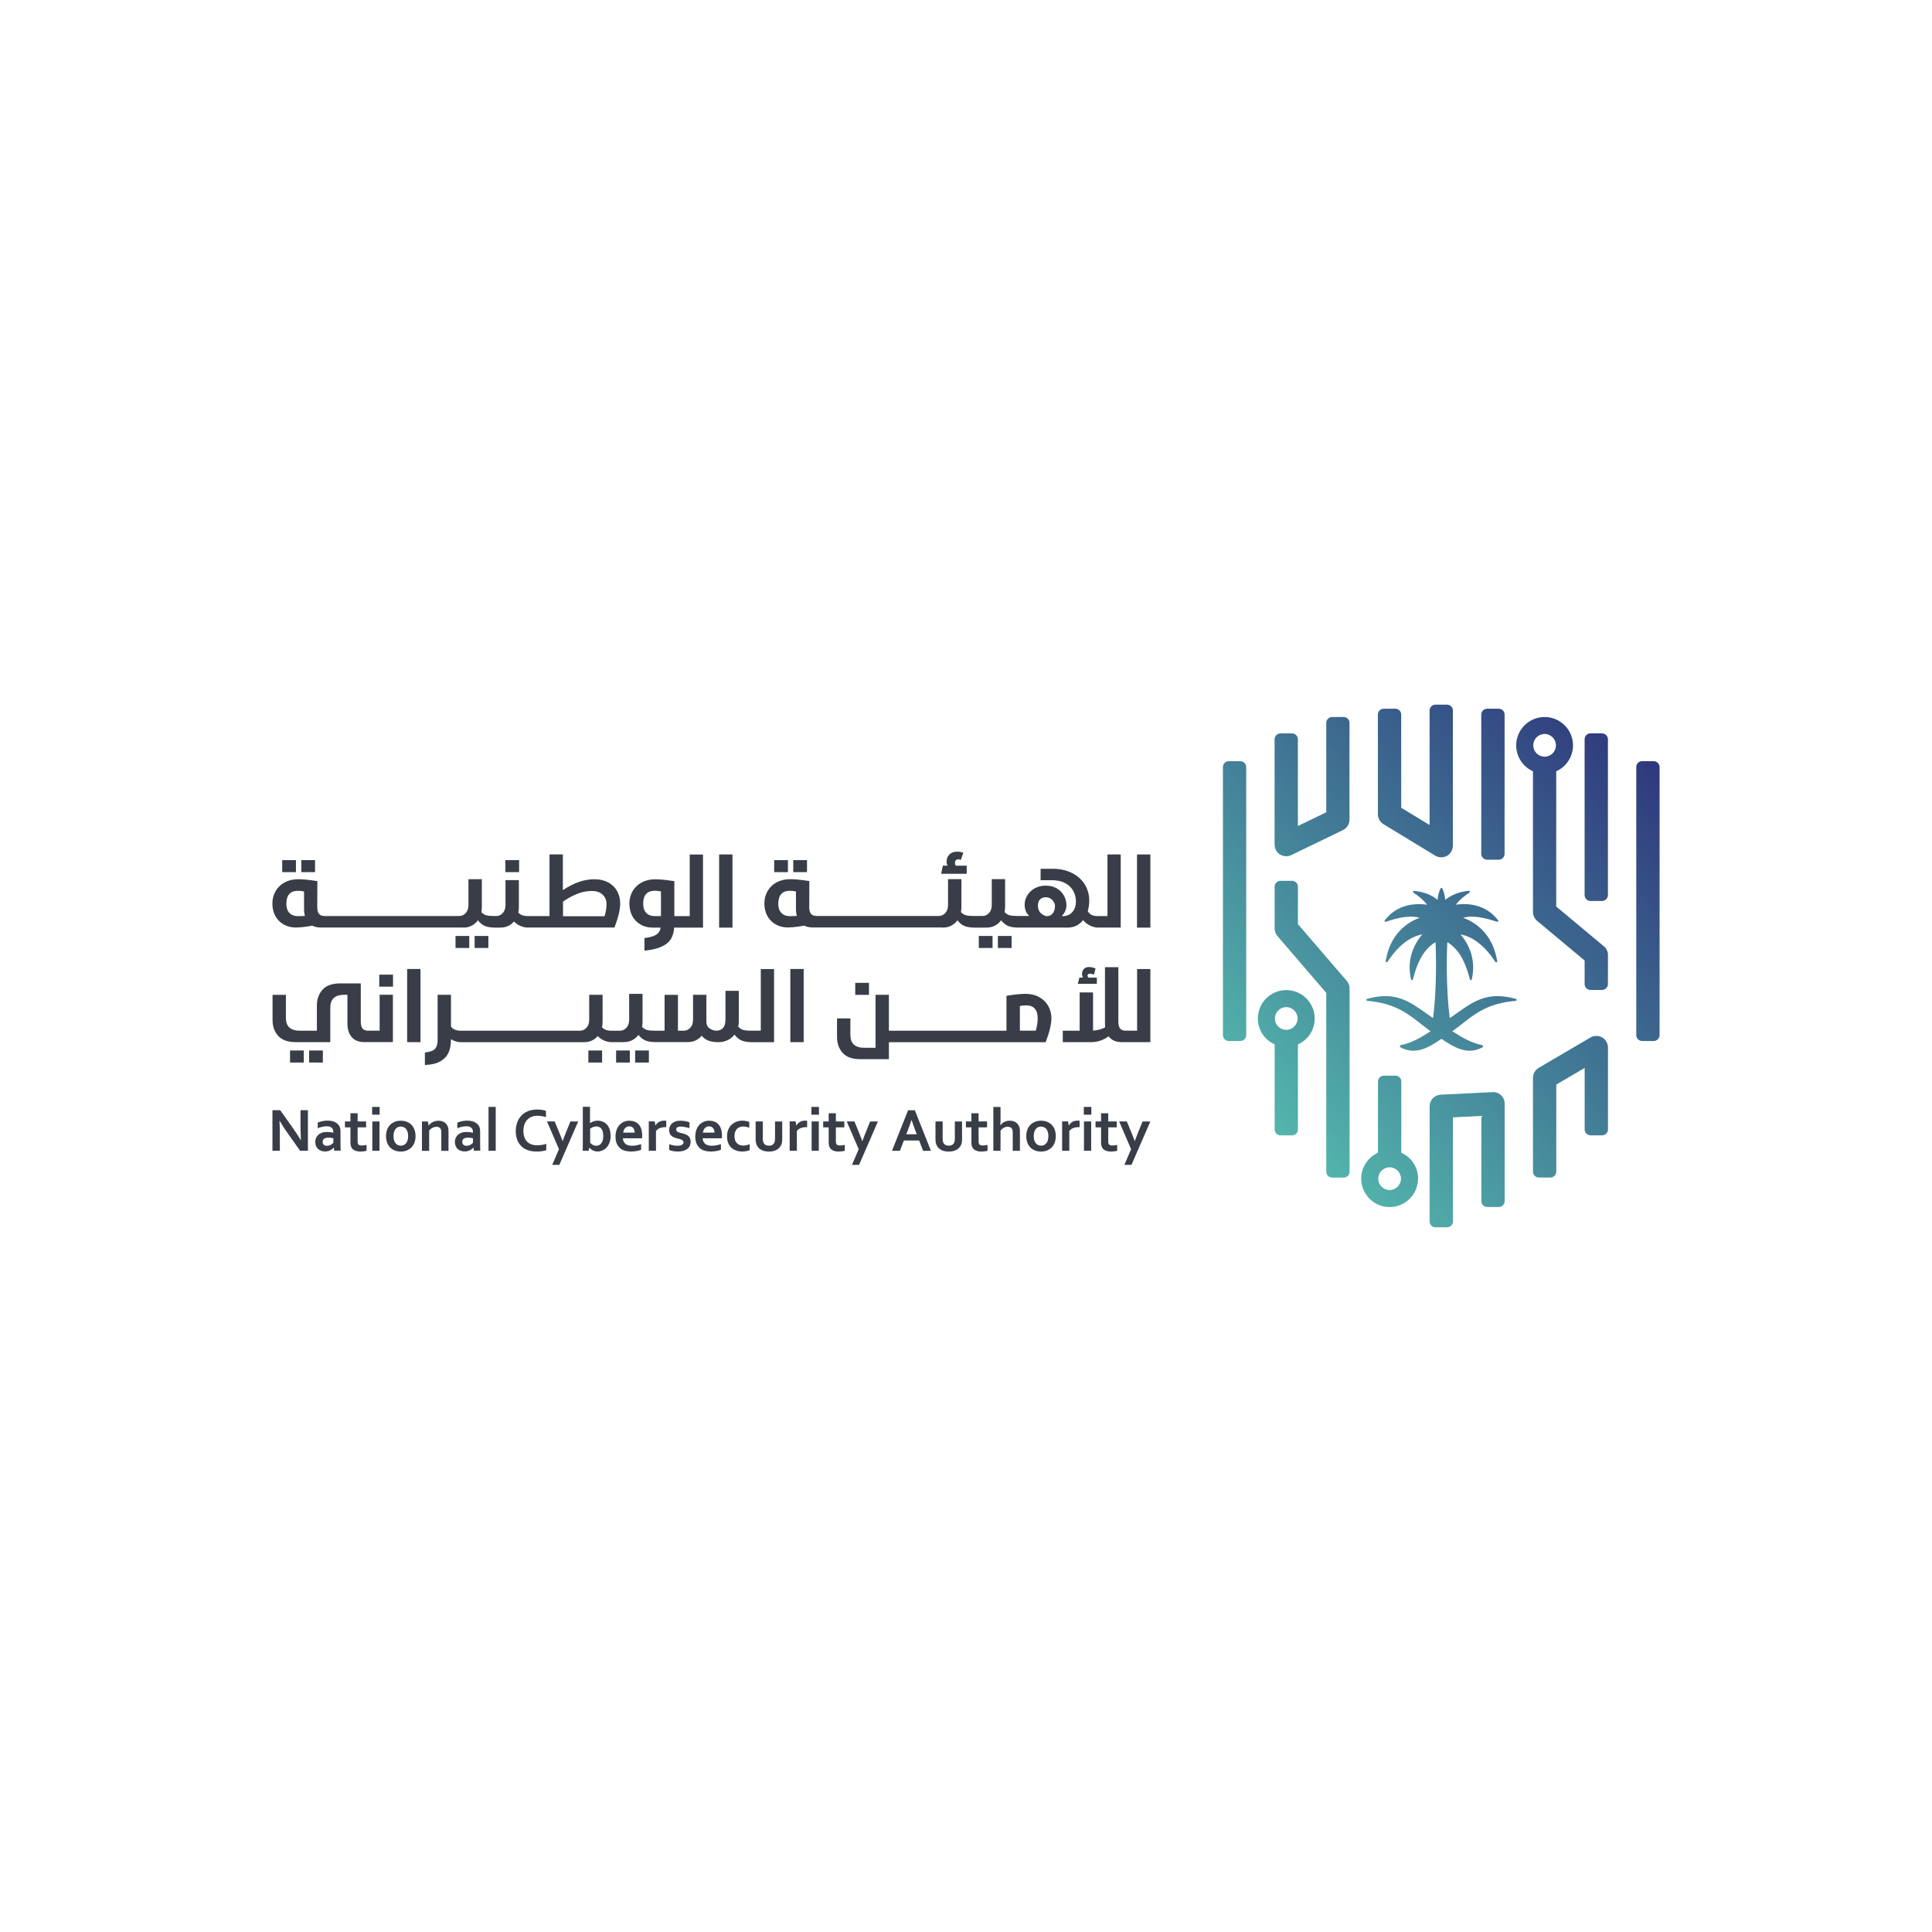 <?xml version="1.0" encoding="utf-8"?>
<!-- Generator: Adobe Illustrator 28.0.0, SVG Export Plug-In . SVG Version: 6.00 Build 0)  -->
<svg version="1.1" id="Layer_1" xmlns="http://www.w3.org/2000/svg" xmlns:xlink="http://www.w3.org/1999/xlink" x="0px" y="0px"
	 viewBox="0 0 1000 1000" style="enable-background:new 0 0 1000 1000;" xml:space="preserve">
<style type="text/css">
	.st0{display:none;}
	.st1{display:inline;fill:#EEF2F8;}
	.st2{fill:#383D47;}
	.st3{fill:url(#SVGID_1_);}
</style>
<g class="st0">
	<path class="st1" d="M141,141v718h718V141H141z M753,753H247V247h506V753z"/>
</g>
<g>
	<path class="st2" d="M155.96,445.2h7.11v6.22h-7.11V445.2z M146.07,445.2h7.11v6.22h-7.11V445.2z M239.8,480.13
		c1.58,0,3.03-0.32,4.31-0.99c1.31-0.67,2.39-1.58,3.24-2.78c1.12,1.38,2.29,2.34,3.56,2.89c1.26,0.55,2.91,0.83,4.98,0.87h3.05
		c2.96,0,5.32-1.06,7.11-3.17c1.01,1.06,2.18,1.84,3.44,2.36c1.29,0.53,2.48,0.78,3.56,0.78h45c1.97-5.16,2.96-9.29,2.96-12.39
		c0-2.41-0.53-4.57-1.58-6.47c-1.06-1.9-2.59-3.4-4.61-4.5c-2.02-1.08-4.43-1.63-7.23-1.63c-5.21,0-10.63,1.88-16.25,5.62v-18.47
		h-6.91v31.9h-11.36c-2.2,0-3.81-0.62-4.8-1.84c0.21-0.9,0.3-1.81,0.3-2.78v-13.98h-6.93v12.9c0,1.72-0.46,3.1-1.4,4.13
		c-0.94,1.03-2.07,1.56-3.37,1.56h-0.99c-1.9,0-3.33-0.14-4.25-0.41s-1.74-0.8-2.48-1.61c0.16-0.9,0.25-1.74,0.25-2.57v-14.48h-6.93
		v13.38c0,1.72-0.46,3.1-1.4,4.13s-2.07,1.56-3.4,1.56h-69.65c-1.24,0-2.2-0.34-2.85-1.06c-0.64-0.71-0.96-1.93-0.96-3.63
		l0.05-13.38c-4.29-0.67-7.55-0.99-9.85-0.99c-2.66,0-5,0.55-7.05,1.63c-2.02,1.08-3.6,2.59-4.7,4.52
		c-1.12,1.93-1.68,4.09-1.68,6.45c0,2.36,0.53,4.64,1.58,6.52c1.06,1.88,2.5,3.33,4.34,4.34s3.97,1.54,6.17,1.54
		c3.26,0,7.37-0.73,8.54-0.96c1.22,0.62,2.62,0.96,4.29,0.96h73.87V480.13z M291.37,466.7c2.48-1.72,4.91-3.05,7.37-4.04
		c2.43-0.99,4.98-1.49,7.67-1.49c2.27,0,4.09,0.6,5.44,1.84c1.35,1.22,2.04,2.82,2.09,4.84c0,1.97-0.32,4.11-0.99,6.38h-21.53v-7.5
		L291.37,466.7z M149.77,472.51c-1.03-1.12-1.56-2.69-1.56-4.66c0-4.5,2-6.77,6.04-6.77c0.92,0,1.95,0.11,3.12,0.34v9.18
		c0,1.29,0.16,2.43,0.46,3.49c-0.96,0.05-2.41,0.11-3.56,0.11c-1.9,0-3.44-0.57-4.48-1.7H149.77z M235.78,484.46h7.11v6.22h-7.11
		V484.46z M245.67,484.46h7.11v6.22h-7.11V484.46z"/>
	<path class="st2" d="M261.58,445.2h7.11v6.22h-7.11V445.2z M331.6,478.59c1.84,1.01,3.88,1.54,6.15,1.54h4.2
		c-0.14,0.85-0.39,1.56-0.78,2.16c-0.62,0.94-1.54,1.65-2.73,2.13c-1.19,0.48-2.82,0.85-4.87,1.1v6.52l2.78-0.34
		c3.86-0.62,6.84-1.77,8.97-3.47c2.13-1.68,3.33-4.38,3.63-8.1h14.92v-37.84H357v31.9h-7.96V456.1c-4.27-0.67-7.55-0.99-9.82-0.99
		c-2.66,0-5.03,0.55-7.05,1.63c-2.02,1.08-3.6,2.59-4.73,4.52c-1.12,1.93-1.68,4.09-1.68,6.45s0.53,4.64,1.56,6.52
		s2.48,3.33,4.29,4.34L331.6,478.59z M338.94,461.05c0.94,0,2,0.11,3.17,0.34v12.78h-3.17c-1.95,0-3.44-0.57-4.48-1.7
		c-1.03-1.12-1.56-2.69-1.56-4.66C332.9,463.33,334.9,461.05,338.94,461.05z M372.22,442.28h6.91v37.84h-6.91V442.28z M410.59,445.2
		h7.11v6.22h-7.11V445.2z M400.72,445.2h7.11v6.22h-7.11V445.2z M488,480.13c1.58,0,3.03-0.32,4.31-0.99
		c1.29-0.67,2.39-1.58,3.24-2.78c1.12,1.38,2.29,2.34,3.56,2.89s2.91,0.83,4.98,0.87h6.52c1.58,0,3.01-0.32,4.31-0.99
		c1.31-0.67,2.36-1.58,3.24-2.78c1.12,1.38,2.29,2.34,3.56,2.89c1.24,0.55,2.91,0.83,4.98,0.87h25.98c3.24,0,5.88-1.29,7.94-3.86
		c1.03,1.26,2.25,2.2,3.69,2.87c1.42,0.67,2.75,0.99,3.97,0.99h11.8v-37.84h-6.86v31.9h-4.93c-1.38,0-2.48-0.21-3.26-0.6
		c-0.78-0.39-1.47-1.03-2.02-1.93c0.53-1.84,0.78-3.67,0.78-5.48c0-3.05-0.76-5.85-2.29-8.35c-1.54-2.5-3.74-4.48-6.61-5.94
		c-2.89-1.47-6.29-2.2-10.19-2.2h-6.08v5.92h5.97c2.64,0,4.87,0.5,6.72,1.49c1.84,0.99,3.24,2.32,4.18,3.99s1.4,3.53,1.4,5.53
		c0,1.72-0.34,3.14-0.99,4.27c-0.67,1.15-1.47,1.97-2.43,2.5s-1.93,0.78-2.85,0.78h-1.12c1.65-1.51,2.48-3.42,2.48-5.69
		c0-1.61-0.41-3.19-1.22-4.75c-0.8-1.54-2.02-2.82-3.63-3.81c-1.61-0.99-3.58-1.49-5.92-1.49c-2.11,0-3.97,0.46-5.62,1.38
		c-1.65,0.92-2.94,2.13-3.86,3.65s-1.38,3.1-1.38,4.75c0,2.5,0.8,4.48,2.41,5.92h-6.04c-1.9,0-3.33-0.14-4.25-0.41
		s-1.74-0.8-2.48-1.61c0.16-0.9,0.25-1.74,0.25-2.57v-14.48h-6.91v13.38c0,1.72-0.46,3.1-1.4,4.13c-0.94,1.03-2.07,1.56-3.37,1.56
		h-4.45c-1.9,0-3.33-0.14-4.25-0.41c-0.92-0.28-1.74-0.8-2.48-1.61c0.16-0.9,0.25-1.74,0.25-2.57v-14.48h-6.93v13.38
		c0,1.72-0.46,3.1-1.4,4.13c-0.94,1.03-2.07,1.56-3.4,1.56h-63.23c-1.24,0-2.2-0.34-2.85-1.06c-0.64-0.71-0.96-1.93-0.96-3.63
		l0.05-13.38c-4.29-0.67-7.55-0.99-9.85-0.99c-2.66,0-5,0.55-7.05,1.63c-2.02,1.08-3.6,2.59-4.7,4.52
		c-1.12,1.93-1.68,4.09-1.68,6.45s0.53,4.64,1.58,6.52s2.5,3.33,4.34,4.34c1.84,1.01,3.97,1.54,6.17,1.54
		c3.26,0,7.37-0.73,8.54-0.96c1.22,0.62,2.62,0.96,4.29,0.96h67.36L488,480.13z M538.35,465.51c0.73-0.73,1.68-1.08,2.85-1.08
		c0.99,0,1.84,0.23,2.57,0.69c0.71,0.46,1.29,1.06,1.68,1.74c0.39,0.71,0.6,1.4,0.6,2.11c0,1.54-0.39,2.8-1.15,3.79
		c-0.76,0.96-1.81,1.45-3.17,1.45h-0.21c-2.87-0.9-4.29-2.71-4.29-5.44c0-1.45,0.37-2.52,1.1-3.26H538.35z M404.39,472.51
		c-1.03-1.12-1.56-2.69-1.56-4.66c0-4.5,2-6.77,6.04-6.77c0.92,0,1.95,0.11,3.12,0.34v9.18c0,1.29,0.16,2.43,0.46,3.49
		c-0.96,0.05-2.41,0.11-3.56,0.11c-1.9,0-3.44-0.57-4.48-1.7H404.39z"/>
	<path class="st2" d="M500.34,448.07h-5.67c-0.25-0.37-0.39-0.85-0.39-1.42c0-0.57,0.16-1.06,0.46-1.38c0.32-0.32,0.71-0.5,1.22-0.5
		c0.37,0,0.83,0.09,1.4,0.3l1.24-3.76c-1.08-0.32-2.11-0.5-3.08-0.5c-1.72,0-3.08,0.48-4.06,1.42c-0.99,0.94-1.51,2.25-1.51,3.86
		c0,0.67,0.16,1.31,0.48,1.97h-2.41l-0.9,4.2h13.24v-4.2L500.34,448.07z M516.5,484.46h7.11v6.22h-7.11V484.46z M506.63,484.46h7.11
		v6.22h-7.11V484.46z M588.52,442.28h6.91v37.84h-6.91V442.28z M150.13,543.74h7.11v6.22h-7.11V543.74z M160,543.74h7.11v6.22H160
		V543.74z M196.31,504.48h7.11v6.22h-7.11V504.48z M196.47,533.48h-5.92c-1.26,0-2.2-0.34-2.85-1.06c-0.64-0.71-0.96-1.93-0.96-3.63
		V509h-10.63c-4.18,0-7.25,1.1-9.18,3.28c-1.95,2.18-2.91,4.93-2.91,8.22v12.99h-8.79c-4.84,0-7.25-2.2-7.25-6.61v-11.96h-6.91
		v13.04c0,3.3,0.96,6.04,2.91,8.19c1.95,2.18,5,3.26,9.18,3.26h17.79v-17.83c0-4.45,2.41-6.68,7.25-6.68h1.63v14.96
		c0,2.89,0.73,5.21,2.23,6.93c1.47,1.72,3.63,2.59,6.43,2.59h14.87v-24.51h-6.86v18.57L196.47,533.48z M210.74,501.56h6.91v37.84
		h-6.91V501.56z M304.54,543.74h7.11v6.22h-7.11V543.74z M328.75,543.74h7.11v6.22h-7.11V543.74z M318.88,543.74H326v6.22h-7.11
		V543.74z"/>
	<path class="st2" d="M393.81,533.48h-4.93c-1.95,0-3.37-0.14-4.27-0.41c-0.92-0.28-1.74-0.83-2.5-1.65c0.21-1.06,0.3-1.9,0.3-2.52
		v-16.06h-6.91v14.96c0,1.9-0.41,3.33-1.29,4.27c-0.87,0.94-1.95,1.4-3.26,1.4c-1.31,0-2.57-0.39-3.67-1.17
		c-1.1-0.78-1.65-1.9-1.65-3.37v-14.02h-6.91v12.9c0,1.72-0.46,3.1-1.4,4.13c-0.94,1.03-2.07,1.56-3.37,1.56h-3.05v-18.57h-6.91
		v18.57h-4.93c-1.9,0-3.33-0.14-4.25-0.41s-1.74-0.8-2.48-1.61c0.16-0.9,0.25-1.74,0.25-2.57v-14.48h-6.93v13.38
		c0,1.72-0.46,3.1-1.4,4.13c-0.94,1.03-2.07,1.56-3.4,1.56h-4.45c-2.2,0-3.81-0.62-4.8-1.84c0.21-0.9,0.3-1.81,0.3-2.78v-13.98
		h-6.93v12.9c0,1.72-0.46,3.1-1.4,4.13c-0.94,1.03-2.07,1.56-3.37,1.56h-61.8c-2.27,0-3.95-0.71-4.98-2.13v-16.45h-6.91v23.22
		c0,1.61-0.23,2.87-0.69,3.79c-0.46,0.9-1.15,1.56-2.09,1.95c-0.92,0.39-2.2,0.71-3.81,0.94v6.45l2.78-0.28
		c3.17-0.37,5.74-1.56,7.73-3.58s2.98-5.19,2.98-9.46v-0.05c1.72,1.01,3.37,1.54,4.98,1.54h63.87c2.96,0,5.32-1.06,7.11-3.17
		c1.01,1.06,2.18,1.84,3.44,2.36c1.29,0.53,2.48,0.78,3.56,0.78h6.52c1.58,0,3.03-0.32,4.31-0.99c1.31-0.67,2.39-1.58,3.24-2.78
		c1.12,1.38,2.29,2.34,3.56,2.89c1.26,0.55,2.91,0.83,4.98,0.87h16.98c2.96,0,5.37-1.1,7.21-3.3c0.92,1.08,2.04,1.9,3.37,2.48
		c1.33,0.55,3.12,0.85,5.35,0.85c1.72,0,3.28-0.34,4.73-1.03c1.42-0.69,2.62-1.65,3.53-2.87c1.15,1.45,2.36,2.46,3.63,3.01
		s2.96,0.85,5.07,0.9h11.8v-37.84h-6.86v31.9H393.81z M409.07,501.56h6.91v37.84h-6.91V501.56z M442.67,508.72h7.11v6.22h-7.11
		V508.72z M537.82,516.04c-2.02-1.08-4.36-1.63-7.05-1.63c-2.27,0-5.55,0.32-9.82,0.99v18.08h-60.86v-18.57h-6.91v27.42h-5.78
		c-4.84,0-7.25-2.23-7.25-6.66v-8.54h-6.91v9.64c0,3.28,0.96,6.01,2.91,8.19c1.95,2.18,5,3.26,9.18,3.26h14.76v-8.79h81.15
		c1.97-5.16,2.96-9.29,2.96-12.39c0-2.36-0.55-4.52-1.68-6.45c-1.12-1.93-2.69-3.44-4.73-4.52L537.82,516.04z M536.08,533.48h-8.19
		V520.7c1.08-0.23,2.13-0.34,3.17-0.34c4.02,0,6.04,2.25,6.04,6.77c0,1.97-0.32,4.11-0.99,6.38L536.08,533.48z M557.86,509.23h9.87
		v-3.21h-4.2c-0.41-0.2-0.66-0.62-0.64-1.08c0-0.25,0.11-0.48,0.32-0.67c0.21-0.18,0.48-0.28,0.83-0.28c0.55,0,1.31,0.14,2.27,0.39
		l0.73-3.17c-1.38-0.46-2.5-0.69-3.35-0.69c-1.15,0-2.04,0.34-2.69,1.03s-0.96,1.56-0.96,2.62c0,0.57,0.16,1.17,0.5,1.84h-1.84
		l-0.83,3.21H557.86z"/>
	<path class="st2" d="M588.59,533.48h-5.92c-1.26,0-2.2-0.34-2.85-1.06s-0.96-1.93-0.96-3.63V500.6h-6.93v29.28
		c0,0.44,0.02,1.03,0.09,1.84c-1.56,0.92-3.58,1.49-6.08,1.72h-0.18v-19.76h-6.93v19.81h-8.74v5.92h14.62
		c3.33,0,6.36-1.01,9.09-3.01c1.56,2.02,3.81,3.01,6.77,3.01h14.85v-37.84h-6.86v31.9L588.59,533.48z M151.97,584.41
		c1.51,2.13,2.73,4.04,3.67,5.71h0.09c-0.11-2.73-0.18-4.7-0.18-5.97v-9.5h3.83v20.98h-4.04l-6.84-9.66
		c-1.19-1.68-2.46-3.6-3.74-5.81h-0.09c0.11,2.57,0.18,4.57,0.18,5.97v9.5h-3.83v-20.98h4.04
		C145.06,574.65,151.97,584.41,151.97,584.41z M172.85,594.02h-0.07c-0.21,0.23-0.46,0.44-0.76,0.67c-0.3,0.23-0.62,0.44-1.01,0.64
		c-0.37,0.21-0.8,0.37-1.26,0.48c-1.16,0.29-2.38,0.23-3.51-0.16c-0.62-0.23-1.17-0.55-1.61-0.96c-0.46-0.41-0.8-0.94-1.06-1.54
		s-0.39-1.26-0.39-2.02c0-0.83,0.14-1.54,0.44-2.2c0.3-0.64,0.71-1.19,1.24-1.65c0.53-0.46,1.17-0.78,1.9-1.03
		c0.73-0.25,1.56-0.34,2.46-0.34c0.67,0,1.26,0.05,1.81,0.11c0.55,0.09,1.03,0.18,1.47,0.3v-0.62c0-0.34-0.07-0.69-0.18-1.03
		c-0.11-0.32-0.32-0.62-0.57-0.87c-0.28-0.25-0.62-0.46-1.03-0.62c-0.41-0.16-0.94-0.23-1.56-0.23c-0.76,0-1.51,0.09-2.25,0.25
		c-0.76,0.16-1.56,0.41-2.46,0.76v-2.89c0.76-0.34,1.58-0.6,2.43-0.76c0.85-0.18,1.74-0.28,2.69-0.28c1.1,0,2.07,0.14,2.91,0.41
		c0.83,0.28,1.51,0.64,2.09,1.12c0.55,0.48,0.99,1.03,1.26,1.68s0.41,1.35,0.41,2.11v5.71c0,1.01,0,1.86,0.02,2.59
		c0,0.71,0.05,1.35,0.07,1.93h-3.35l-0.16-1.61L172.85,594.02z M172.56,589.16c-0.4-0.1-0.81-0.17-1.22-0.23
		c-0.46-0.07-0.92-0.09-1.4-0.09c-0.92,0-1.63,0.18-2.16,0.55s-0.78,0.92-0.78,1.65c0,0.34,0.07,0.64,0.18,0.9
		c0.11,0.25,0.28,0.46,0.48,0.64c0.21,0.16,0.44,0.3,0.71,0.37c0.28,0.09,0.55,0.11,0.87,0.11c0.37,0,0.73-0.05,1.06-0.14
		c0.34-0.09,0.64-0.23,0.92-0.37c0.28-0.16,0.53-0.32,0.76-0.5c0.23-0.18,0.41-0.37,0.57-0.55v-2.32V589.16z M189.72,595.63
		c-0.41,0.11-0.92,0.23-1.49,0.3c-0.57,0.07-1.12,0.11-1.63,0.11c-1.29,0-2.32-0.21-3.12-0.62c-0.8-0.41-1.38-1.01-1.72-1.79
		c-0.23-0.55-0.37-1.31-0.37-2.25v-7.87h-2.85v-3.05h2.85v-4.25h3.72v4.25h4.38v3.05h-4.38v7.39c0,0.57,0.09,1.01,0.28,1.31
		c0.32,0.48,0.94,0.71,1.86,0.71c0.44,0,0.85-0.02,1.29-0.09s0.83-0.16,1.19-0.25v3.08V595.63z M192.61,572.93h3.9v4.04h-3.9V572.93
		z M192.71,580.44h3.72v15.19h-3.72V580.44z M215.08,588.06c0,1.19-0.18,2.27-0.53,3.26c-0.34,0.99-0.87,1.81-1.54,2.52
		s-1.47,1.24-2.41,1.63s-2,0.57-3.14,0.57s-2.25-0.18-3.21-0.57c-0.94-0.39-1.74-0.92-2.41-1.63c-0.67-0.69-1.17-1.54-1.51-2.52
		c-0.34-0.99-0.53-2.07-0.53-3.26c0-1.19,0.18-2.27,0.53-3.26s0.87-1.81,1.54-2.52c0.67-0.69,1.47-1.24,2.41-1.63s2-0.57,3.14-0.57
		s2.25,0.18,3.21,0.57c0.94,0.39,1.74,0.92,2.41,1.63s1.17,1.54,1.51,2.52C214.9,585.79,215.08,586.86,215.08,588.06z
		 M211.25,588.06c0-0.8-0.09-1.51-0.28-2.13s-0.46-1.12-0.78-1.56c-0.34-0.41-0.73-0.73-1.22-0.94c-0.48-0.21-0.99-0.32-1.54-0.32
		s-1.06,0.11-1.51,0.32c-0.46,0.21-0.87,0.53-1.19,0.94c-0.34,0.41-0.6,0.94-0.78,1.56c-0.18,0.62-0.28,1.33-0.28,2.13
		c0,0.8,0.09,1.51,0.28,2.13s0.46,1.12,0.78,1.54c0.34,0.41,0.73,0.73,1.22,0.94c0.46,0.21,0.96,0.32,1.54,0.32
		c0.57,0,1.06-0.11,1.51-0.32c0.46-0.21,0.85-0.53,1.19-0.94c0.34-0.41,0.6-0.92,0.78-1.54
		C211.16,589.57,211.25,588.86,211.25,588.06z M221.81,582.57h0.07c0.23-0.32,0.5-0.62,0.83-0.92c0.73-0.65,1.62-1.12,2.57-1.35
		c0.53-0.14,1.08-0.21,1.65-0.21c0.55,0,1.08,0.07,1.61,0.18c0.53,0.11,0.99,0.32,1.42,0.6s0.8,0.62,1.15,1.03
		c0.34,0.41,0.6,0.92,0.78,1.51c0.11,0.32,0.18,0.67,0.21,1.06c0.05,0.39,0.05,0.83,0.05,1.33v9.87h-3.72v-9.27
		c0-0.41,0-0.76-0.05-1.06c-0.02-0.26-0.08-0.52-0.18-0.76c-0.15-0.43-0.45-0.8-0.85-1.03c-0.39-0.21-0.85-0.32-1.38-0.32
		c-0.71,0-1.42,0.16-2.07,0.5c-0.67,0.34-1.26,0.83-1.77,1.49v10.46h-3.72v-15.19h3.08l0.34,2.11L221.81,582.57z M245.12,594.02
		h-0.07c-0.21,0.23-0.46,0.44-0.76,0.67c-0.3,0.23-0.62,0.44-1.01,0.64c-0.37,0.21-0.8,0.37-1.26,0.48
		c-1.16,0.29-2.38,0.23-3.51-0.16c-0.62-0.23-1.17-0.55-1.61-0.96c-0.46-0.41-0.8-0.94-1.06-1.54s-0.39-1.26-0.39-2.02
		c0-0.83,0.14-1.54,0.44-2.2s0.71-1.19,1.24-1.65c0.53-0.46,1.17-0.78,1.9-1.03s1.56-0.34,2.46-0.34c0.67,0,1.26,0.05,1.81,0.11
		c0.55,0.09,1.03,0.18,1.47,0.3v-0.62c0-0.34-0.07-0.69-0.18-1.03c-0.11-0.32-0.32-0.62-0.57-0.87c-0.28-0.25-0.62-0.46-1.03-0.62
		c-0.41-0.16-0.94-0.23-1.56-0.23c-0.76,0-1.51,0.09-2.25,0.25c-0.76,0.16-1.56,0.41-2.46,0.76v-2.89c0.76-0.34,1.58-0.6,2.43-0.76
		c0.85-0.18,1.74-0.28,2.69-0.28c1.1,0,2.07,0.14,2.91,0.41c0.83,0.28,1.51,0.64,2.09,1.12c0.55,0.48,0.99,1.03,1.26,1.68
		c0.28,0.64,0.41,1.35,0.41,2.11v5.71c0,1.01,0,1.86,0.02,2.59c0,0.71,0.05,1.35,0.07,1.93h-3.35l-0.16-1.61L245.12,594.02z
		 M244.82,589.16c-0.4-0.1-0.81-0.17-1.22-0.23c-0.46-0.07-0.92-0.09-1.4-0.09c-0.92,0-1.63,0.18-2.16,0.55
		c-0.53,0.37-0.78,0.92-0.78,1.65c0,0.34,0.07,0.64,0.18,0.9c0.11,0.25,0.28,0.46,0.48,0.64c0.21,0.16,0.44,0.3,0.71,0.37
		c0.28,0.09,0.55,0.11,0.87,0.11c0.37,0,0.73-0.05,1.06-0.14c0.34-0.09,0.64-0.23,0.92-0.37c0.28-0.16,0.53-0.32,0.76-0.5
		s0.41-0.37,0.57-0.55v-2.32L244.82,589.16z M252.86,595.63v-22.7h3.72v22.7H252.86z M278.1,577.52c-1.06,0-2.02,0.18-2.89,0.53
		s-1.63,0.85-2.27,1.51s-1.12,1.47-1.49,2.43c-0.34,0.96-0.53,2.07-0.53,3.3c0,1.24,0.16,2.32,0.48,3.26s0.78,1.72,1.4,2.34
		c0.6,0.62,1.35,1.1,2.23,1.42c0.87,0.32,1.86,0.48,2.96,0.48c0.8,0,1.61-0.07,2.43-0.18c0.83-0.11,1.61-0.3,2.32-0.55v3.3
		c-0.73,0.21-1.51,0.37-2.36,0.5c-0.85,0.11-1.72,0.18-2.64,0.18c-1.77,0-3.33-0.25-4.68-0.76s-2.48-1.22-3.37-2.16
		c-0.9-0.92-1.58-2.04-2.04-3.33c-0.46-1.29-0.69-2.71-0.69-4.27c0-1.56,0.25-3.08,0.73-4.45c0.48-1.38,1.19-2.55,2.11-3.56
		c0.92-1.01,2.07-1.79,3.44-2.36c1.38-0.57,2.94-0.87,4.66-0.87c0.9,0,1.72,0.07,2.52,0.18c0.8,0.11,1.51,0.3,2.16,0.5v3.26
		c-0.83-0.25-1.61-0.44-2.34-0.55c-0.71-0.11-1.42-0.16-2.11-0.16L278.1,577.52z M283.13,580.46h3.97l2.27,5.51
		c0.85,2.09,1.47,3.63,1.81,4.64h0.07c0.25-0.78,0.83-2.23,1.65-4.36l2.34-5.78h4.04l-9.78,22.47h-3.67l3.49-8.12L283.13,580.46z
		 M316.08,587.78c0,1.38-0.21,2.57-0.6,3.63c-0.39,1.06-0.92,1.93-1.56,2.59c-0.64,0.69-1.38,1.19-2.18,1.51
		c-0.8,0.32-1.61,0.5-2.43,0.5c-0.57,0-1.1-0.07-1.56-0.21s-0.87-0.32-1.22-0.53c-0.34-0.21-0.64-0.44-0.87-0.67
		s-0.41-0.44-0.55-0.62h-0.07l-0.37,1.61h-3.08c0-0.46,0.05-1.01,0.05-1.68s0.02-1.29,0.02-1.88v-19.14h3.72v7.55
		c0,0.39,0,0.69-0.02,0.9h0.02c0.23-0.16,0.5-0.32,0.78-0.48s0.6-0.3,0.92-0.41c0.34-0.11,0.69-0.23,1.08-0.3s0.8-0.11,1.22-0.11
		c0.85,0,1.68,0.16,2.48,0.46c0.8,0.3,1.51,0.78,2.13,1.4s1.12,1.45,1.49,2.43c0.37,0.99,0.55,2.13,0.55,3.42L316.08,587.78z
		 M312.25,587.97c0-0.94-0.11-1.77-0.34-2.46s-0.53-1.22-0.9-1.56c-0.37-0.37-0.76-0.6-1.17-0.73c-0.41-0.11-0.8-0.18-1.19-0.18
		c-0.55,0-1.1,0.11-1.65,0.32c-0.55,0.21-1.08,0.5-1.54,0.87v7.27c0.14,0.16,0.32,0.34,0.55,0.53c0.21,0.18,0.46,0.34,0.71,0.5
		c0.57,0.33,1.22,0.51,1.88,0.5c0.6,0,1.15-0.11,1.58-0.37c0.46-0.25,0.83-0.6,1.15-1.03c0.3-0.46,0.55-0.99,0.69-1.61
		c0.14-0.62,0.23-1.31,0.23-2.09V587.97z M327.21,593.04c0.71,0,1.47-0.07,2.25-0.23c0.78-0.14,1.58-0.34,2.39-0.62v2.96
		c-0.48,0.21-1.22,0.41-2.2,0.6c-0.99,0.18-2.02,0.28-3.1,0.28s-2.09-0.14-3.08-0.41s-1.81-0.73-2.52-1.33
		c-0.71-0.62-1.29-1.42-1.72-2.39c-0.44-0.96-0.64-2.18-0.64-3.58c0-1.4,0.21-2.59,0.6-3.63c0.39-1.03,0.94-1.88,1.61-2.57
		c0.67-0.69,1.42-1.19,2.29-1.54c0.87-0.34,1.74-0.5,2.66-0.5c0.92,0,1.84,0.14,2.66,0.44c0.83,0.3,1.51,0.76,2.11,1.38
		c0.6,0.62,1.06,1.42,1.38,2.43c0.32,0.99,0.5,2.16,0.5,3.51c0,0.53-0.02,0.96-0.05,1.33h-9.96c0.05,0.69,0.21,1.31,0.46,1.79
		s0.6,0.9,1.03,1.22c0.41,0.3,0.92,0.53,1.49,0.67C325.95,592.97,326.55,593.04,327.21,593.04L327.21,593.04z M325.72,582.99
		c-0.46,0-0.9,0.09-1.26,0.25c-0.37,0.18-0.69,0.41-0.94,0.71c-0.28,0.3-0.48,0.64-0.64,1.03s-0.25,0.83-0.32,1.26h5.97
		c0-0.46-0.07-0.87-0.18-1.26c-0.11-0.39-0.3-0.73-0.53-1.03c-0.23-0.3-0.53-0.53-0.87-0.71s-0.76-0.25-1.24-0.25H325.72z
		 M344.86,583.4h-0.32c-1.15,0-2.13,0.16-3.01,0.5c-0.87,0.34-1.54,0.85-2,1.56v10.17h-3.72v-15.19h3.08l0.34,2.11h0.07
		c0.44-0.78,1.03-1.38,1.81-1.84c0.76-0.44,1.7-0.67,2.78-0.67c0.37,0,0.69,0,0.96,0.07v3.26V583.4z M353.79,591.25
		c0-0.32-0.09-0.6-0.28-0.8c-0.18-0.21-0.44-0.39-0.73-0.53s-0.64-0.25-1.03-0.37c-0.39-0.11-0.8-0.21-1.24-0.32
		c-0.55-0.14-1.06-0.32-1.56-0.5s-0.94-0.44-1.33-0.76c-0.39-0.32-0.69-0.71-0.92-1.19s-0.34-1.06-0.34-1.74
		c0-0.85,0.16-1.58,0.46-2.2s0.71-1.15,1.24-1.54c0.53-0.39,1.12-0.71,1.81-0.92s1.4-0.3,2.18-0.3c0.94,0,1.81,0.07,2.62,0.23
		c0.83,0.16,1.56,0.34,2.2,0.6v3.03c-0.34-0.11-0.71-0.23-1.08-0.32c-0.39-0.09-0.76-0.18-1.17-0.25c-0.39-0.07-0.78-0.14-1.17-0.18
		c-0.39-0.05-0.76-0.07-1.1-0.07c-0.44,0-0.8,0.05-1.1,0.11c-0.3,0.09-0.55,0.21-0.73,0.34s-0.32,0.3-0.41,0.48
		s-0.11,0.37-0.11,0.57c0,0.34,0.09,0.62,0.28,0.85s0.44,0.39,0.76,0.53c0.32,0.14,0.67,0.25,1.01,0.34s0.69,0.18,1.03,0.25
		c0.53,0.11,1.06,0.28,1.56,0.46c0.53,0.18,0.99,0.44,1.4,0.73s0.76,0.73,1.03,1.24c0.28,0.5,0.39,1.15,0.39,1.93
		c0,0.85-0.16,1.61-0.48,2.25s-0.78,1.17-1.35,1.58c-0.57,0.41-1.29,0.73-2.09,0.94c-0.8,0.21-1.7,0.3-2.66,0.3
		s-1.84-0.07-2.59-0.23c-0.76-0.16-1.4-0.34-1.9-0.57v-2.98c0.83,0.3,1.56,0.5,2.25,0.62s1.33,0.16,1.93,0.16
		c0.46,0,0.9-0.02,1.29-0.09s0.73-0.18,1.03-0.32c0.3-0.14,0.5-0.32,0.69-0.55C353.7,591.82,353.79,591.57,353.79,591.25
		L353.79,591.25z M368.5,593.04c0.71,0,1.47-0.07,2.25-0.23c0.78-0.14,1.58-0.34,2.39-0.62v2.96c-0.48,0.21-1.22,0.41-2.2,0.6
		c-0.99,0.18-2.02,0.28-3.1,0.28c-1.08,0-2.09-0.14-3.08-0.41s-1.81-0.73-2.52-1.33c-0.71-0.62-1.29-1.42-1.72-2.39
		s-0.64-2.18-0.64-3.58c0-1.4,0.21-2.59,0.6-3.63c0.39-1.03,0.94-1.88,1.61-2.57c0.67-0.69,1.42-1.19,2.29-1.54s1.74-0.5,2.66-0.5
		c0.92,0,1.84,0.14,2.66,0.44c0.83,0.3,1.51,0.76,2.11,1.38c0.6,0.62,1.06,1.42,1.38,2.43c0.32,0.99,0.5,2.16,0.5,3.51
		c0,0.53-0.02,0.96-0.05,1.33h-9.96c0.05,0.69,0.21,1.31,0.46,1.79s0.6,0.9,1.03,1.22c0.41,0.3,0.92,0.53,1.49,0.67
		S367.83,593.04,368.5,593.04L368.5,593.04z M367.01,582.99c-0.46,0-0.9,0.09-1.26,0.25c-0.37,0.18-0.69,0.41-0.94,0.71
		c-0.28,0.3-0.48,0.64-0.64,1.03s-0.25,0.83-0.32,1.26h5.97c0-0.46-0.07-0.87-0.18-1.26s-0.3-0.73-0.53-1.03
		c-0.23-0.3-0.53-0.53-0.87-0.71s-0.76-0.25-1.24-0.25H367.01z M388.08,595.31c-0.46,0.21-1.06,0.37-1.72,0.5
		c-0.69,0.14-1.4,0.21-2.16,0.21c-1.1,0-2.11-0.16-3.08-0.48c-0.94-0.32-1.79-0.78-2.5-1.42s-1.26-1.45-1.68-2.43
		c-0.41-0.99-0.62-2.11-0.62-3.42c0-1.47,0.23-2.71,0.71-3.76c0.46-1.06,1.08-1.9,1.84-2.55c0.76-0.64,1.58-1.12,2.52-1.45
		c0.94-0.3,1.86-0.46,2.78-0.46c0.69,0,1.33,0.07,1.95,0.18s1.19,0.28,1.7,0.48v3.03c-0.99-0.44-2.06-0.66-3.14-0.67
		c-0.6,0-1.17,0.09-1.7,0.28s-1.03,0.48-1.45,0.87c-0.41,0.39-0.76,0.92-0.99,1.58c-0.25,0.64-0.37,1.45-0.37,2.36
		c0,0.67,0.09,1.31,0.28,1.88c0.18,0.6,0.46,1.1,0.83,1.51c0.37,0.41,0.83,0.76,1.38,1.01s1.22,0.39,1.97,0.39
		c0.69,0,1.29-0.07,1.86-0.21c0.57-0.14,1.08-0.3,1.56-0.5v3.03L388.08,595.31z M397.99,596.04c-1.51,0-2.8-0.25-3.79-0.78
		c-1.01-0.53-1.77-1.22-2.27-2.09c-0.28-0.46-0.48-0.99-0.6-1.56c-0.11-0.57-0.21-1.19-0.21-1.88v-9.27h3.72v8.88
		c0,0.5,0.05,0.96,0.11,1.33c0.07,0.37,0.18,0.69,0.32,0.96c0.25,0.46,0.6,0.8,1.06,1.03c0.46,0.23,1.01,0.34,1.65,0.34
		c0.67,0,1.24-0.11,1.72-0.37c0.48-0.25,0.83-0.64,1.08-1.15c0.23-0.48,0.37-1.17,0.37-2.04v-8.97h3.72v9.27
		c0,1.24-0.21,2.27-0.64,3.12c-0.23,0.48-0.55,0.92-0.94,1.31s-0.83,0.73-1.35,1.01s-1.1,0.48-1.77,0.64
		c-0.64,0.16-1.38,0.23-2.18,0.23L397.99,596.04z M417.79,583.4h-0.32c-1.15,0-2.13,0.16-3.01,0.5c-0.87,0.34-1.54,0.85-2,1.56
		v10.17h-3.72v-15.19h3.08l0.34,2.11h0.07c0.44-0.78,1.03-1.38,1.81-1.84c0.76-0.44,1.7-0.67,2.78-0.67c0.37,0,0.69,0,0.96,0.07
		v3.26V583.4z M420,572.93h3.9v4.04H420V572.93z M420.09,580.44h3.72v15.19h-3.72V580.44z M437.26,595.63
		c-0.41,0.11-0.92,0.23-1.49,0.3c-0.57,0.07-1.12,0.11-1.63,0.11c-1.29,0-2.32-0.21-3.12-0.62c-0.8-0.41-1.38-1.01-1.72-1.79
		c-0.23-0.55-0.37-1.31-0.37-2.25v-7.87h-2.85v-3.05h2.85v-4.25h3.72v4.25h4.38v3.05h-4.38v7.39c0,0.57,0.09,1.01,0.28,1.31
		c0.32,0.48,0.94,0.71,1.86,0.71c0.44,0,0.85-0.02,1.29-0.09c0.44-0.07,0.83-0.16,1.19-0.25v3.08L437.26,595.63z M438.27,580.46
		h3.97l2.27,5.51c0.85,2.09,1.47,3.63,1.81,4.64h0.07c0.25-0.78,0.83-2.23,1.65-4.36l2.34-5.78h4.04l-9.78,22.47h-3.67l3.49-8.12
		L438.27,580.46z M475.74,590.31h-7.89l-2.07,5.35h-4.09l8.33-20.98h3.51l8.33,20.98h-4.06L475.74,590.31L475.74,590.31z
		 M471.77,579.73c-0.73,2.2-1.38,4.02-1.97,5.51l-0.71,1.86h5.42l-0.71-1.86c-0.57-1.49-1.22-3.33-1.95-5.51H471.77z M491.07,596.04
		c-1.51,0-2.8-0.25-3.79-0.78c-1.01-0.53-1.77-1.22-2.27-2.09c-0.28-0.46-0.48-0.99-0.6-1.56c-0.14-0.57-0.21-1.19-0.21-1.88v-9.27
		h3.72v8.88c0,0.5,0.05,0.96,0.11,1.33c0.07,0.37,0.18,0.69,0.32,0.96c0.25,0.46,0.6,0.8,1.06,1.03c0.46,0.23,1.01,0.34,1.65,0.34
		c0.67,0,1.24-0.11,1.72-0.37s0.83-0.64,1.08-1.15c0.23-0.48,0.37-1.17,0.37-2.04v-8.97h3.72v9.27c0,1.24-0.21,2.27-0.64,3.12
		c-0.23,0.48-0.55,0.92-0.94,1.31s-0.83,0.73-1.35,1.01s-1.1,0.48-1.74,0.64s-1.38,0.23-2.18,0.23L491.07,596.04z M511.13,595.63
		c-0.41,0.11-0.92,0.23-1.49,0.3c-0.57,0.07-1.12,0.11-1.63,0.11c-1.29,0-2.32-0.21-3.12-0.62c-0.8-0.41-1.38-1.01-1.72-1.79
		c-0.25-0.55-0.37-1.31-0.37-2.25v-7.87h-2.85v-3.05h2.85v-4.25h3.72v4.25h4.38v3.05h-4.38v7.39c0,0.57,0.09,1.01,0.28,1.31
		c0.32,0.48,0.94,0.71,1.86,0.71c0.44,0,0.85-0.02,1.29-0.09c0.44-0.07,0.83-0.16,1.19-0.25v3.08L511.13,595.63z M517.9,579.13
		c0,0.78,0,1.42-0.05,1.93c-0.02,0.5-0.07,0.96-0.14,1.38h0.07c0.23-0.3,0.48-0.57,0.8-0.87s0.67-0.55,1.06-0.76
		c0.39-0.21,0.83-0.39,1.31-0.53c0.48-0.14,1.01-0.21,1.61-0.21c0.5,0,0.99,0.05,1.47,0.14c0.48,0.09,0.92,0.25,1.33,0.46
		c0.41,0.21,0.78,0.48,1.12,0.83c0.68,0.7,1.13,1.59,1.29,2.55c0.09,0.5,0.14,1.1,0.14,1.84v9.75h-3.72v-9.27
		c0-0.48,0-0.85-0.07-1.15c-0.05-0.3-0.11-0.55-0.23-0.78c-0.23-0.46-0.53-0.78-0.94-0.96c-0.41-0.18-0.87-0.28-1.4-0.28
		c-0.71,0-1.38,0.18-2,0.53c-0.62,0.34-1.17,0.83-1.68,1.47v10.46h-3.72v-22.7h3.72v6.2L517.9,579.13z M546.47,588.06
		c0,1.19-0.18,2.27-0.53,3.26c-0.34,0.99-0.87,1.81-1.54,2.52c-0.67,0.71-1.47,1.24-2.41,1.63c-0.94,0.39-2,0.57-3.14,0.57
		s-2.25-0.18-3.21-0.57c-0.94-0.39-1.74-0.92-2.41-1.63c-0.67-0.71-1.17-1.54-1.51-2.52c-0.34-0.99-0.53-2.07-0.53-3.26
		c0-1.19,0.18-2.27,0.53-3.26c0.34-0.99,0.87-1.81,1.54-2.52c0.67-0.69,1.47-1.24,2.41-1.63c0.94-0.39,2-0.57,3.14-0.57
		s2.25,0.18,3.21,0.57c0.94,0.39,1.74,0.92,2.41,1.63c0.67,0.69,1.17,1.54,1.51,2.52C546.29,585.79,546.47,586.86,546.47,588.06z
		 M542.64,588.06c0-0.8-0.09-1.51-0.28-2.13s-0.46-1.12-0.78-1.56c-0.34-0.41-0.73-0.73-1.22-0.94c-0.97-0.43-2.08-0.43-3.05,0
		c-0.46,0.21-0.87,0.53-1.19,0.94c-0.34,0.41-0.6,0.94-0.78,1.56s-0.28,1.33-0.28,2.13c0,0.8,0.09,1.51,0.28,2.13
		s0.46,1.12,0.78,1.54c0.34,0.41,0.73,0.73,1.22,0.94c0.46,0.21,0.96,0.32,1.54,0.32s1.06-0.11,1.51-0.32s0.85-0.53,1.19-0.94
		s0.6-0.92,0.78-1.54S542.64,588.86,542.64,588.06z M558.8,583.4h-0.32c-1.15,0-2.13,0.16-3.01,0.5c-0.87,0.34-1.54,0.85-2,1.56
		v10.17h-3.72v-15.19h3.08l0.34,2.11h0.07c0.44-0.78,1.03-1.38,1.81-1.84c0.76-0.44,1.7-0.67,2.78-0.67c0.37,0,0.69,0,0.96,0.07
		v3.26V583.4z M560.98,572.93h3.9v4.04h-3.9V572.93z M561.07,580.44h3.72v15.19h-3.72V580.44z M578.24,595.63
		c-0.41,0.11-0.92,0.23-1.49,0.3c-0.57,0.07-1.12,0.11-1.63,0.11c-1.29,0-2.32-0.21-3.12-0.62c-0.8-0.41-1.38-1.01-1.72-1.79
		c-0.23-0.55-0.37-1.31-0.37-2.25v-7.87h-2.85v-3.05h2.85v-4.25h3.72v4.25h4.38v3.05h-4.38v7.39c0,0.57,0.09,1.01,0.28,1.31
		c0.32,0.48,0.94,0.71,1.86,0.71c0.44,0,0.85-0.02,1.29-0.09s0.83-0.16,1.19-0.25v3.08L578.24,595.63z M579.27,580.46h3.97
		l2.27,5.51c0.85,2.09,1.47,3.63,1.81,4.64h0.07c0.25-0.78,0.83-2.23,1.65-4.36l2.34-5.78h4.04l-9.78,22.47h-3.67l3.49-8.12
		L579.27,580.46z"/>
	
		<linearGradient id="SVGID_1_" gradientUnits="userSpaceOnUse" x1="648.81" y1="510.255" x2="844.318" y2="699.015" gradientTransform="matrix(1 0 0 -1 0 1082)">
		<stop  offset="0" style="stop-color:#53B5AC"/>
		<stop  offset="1" style="stop-color:#2F397D"/>
	</linearGradient>
	<path class="st3" d="M697.09,507.71c0.94,1.1,1.45,2.5,1.45,3.95v94.8c0,1.68-1.35,3.05-3.03,3.05h-5.99
		c-1.68,0-3.05-1.38-3.05-3.05v-92.56l-25.27-29.4c-0.94-1.08-1.45-2.48-1.45-3.92v-21.62c0-1.68,1.35-3.05,3.03-3.05h5.99
		c1.68,0,3.03,1.38,3.03,3.05v19.37L697.09,507.71L697.09,507.71z M680.5,527.17c0,5.69-3.21,10.76-8.35,13.24l-0.34,0.16v44.06
		c0,1.68-1.35,3.03-3.03,3.03h-5.99c-1.68,0-3.03-1.35-3.03-3.03v-44.06l-0.34-0.16c-5.12-2.42-8.38-7.58-8.35-13.24
		c0-8.1,6.61-14.71,14.71-14.71s14.71,6.61,14.71,14.71H680.5z M671.64,527.17c0-3.24-2.64-5.88-5.88-5.88s-5.88,2.64-5.88,5.88
		c0,3.24,2.64,5.88,5.88,5.88S671.64,530.41,671.64,527.17z M695.51,371.12h-5.99c-1.68,0-3.05,1.35-3.05,3.03v46.29l-14.69,7.11
		v-44.89c0-1.68-1.35-3.05-3.03-3.05h-5.99c-1.68,0-3.03,1.38-3.03,3.05v54.32c0,1.65,0.55,3.19,1.58,4.29
		c1.8,1.94,4.66,2.48,7.05,1.33l26.74-12.94c2.07-0.99,3.4-3.12,3.4-5.42v-50.1c0-1.68-1.35-3.03-3.03-3.03L695.51,371.12z
		 M769.75,444.99h5.97c1.7,0,3.05-1.38,3.05-3.05v-72.06c0-1.7-1.35-3.05-3.05-3.05h-5.97c-1.68,0-3.05,1.35-3.05,3.05v72.06
		C766.7,443.61,768.07,444.99,769.75,444.99z M716.12,426.61l26.74,16.27c1.9,1.15,4.41,1.15,6.29,0c1.77-1.08,2.87-3.14,2.87-5.42
		v-69.7c0-1.68-1.35-3.03-3.05-3.03h-5.97c-1.68,0-3.05,1.35-3.05,3.03v59.26l-14.69-8.93v-48.22c0-1.7-1.35-3.05-3.03-3.05h-5.99
		c-1.68,0-3.05,1.35-3.05,3.05v51.59c0,2.09,1.12,4.09,2.91,5.16L716.12,426.61z M642.01,393.97h-5.99c-1.68,0-3.03,1.38-3.03,3.05
		v138.75c0,1.68,1.35,3.05,3.03,3.05h5.99c1.68,0,3.03-1.38,3.03-3.05V397.05c0-1.68-1.35-3.05-3.03-3.05L642.01,393.97z
		 M855.95,393.97h-5.97c-1.7,0-3.05,1.38-3.05,3.05v138.75c0,1.68,1.35,3.05,3.05,3.05h5.97c1.68,0,3.05-1.38,3.05-3.05V397.05
		c0-1.68-1.38-3.05-3.05-3.05V393.97z M829.21,379.58h-5.97c-1.7,0-3.05,1.38-3.05,3.05v80.67c0,1.68,1.35,3.05,3.05,3.05h5.97
		c1.68,0,3.05-1.38,3.05-3.05v-80.64c0-1.68-1.38-3.05-3.05-3.05V379.58z M826.23,536.19c-1.03,0-2.09,0.28-3.05,0.85l-26.74,15.67
		c-1.85,1.08-2.98,3.05-2.98,5.19v48.54c0,1.68,1.38,3.05,3.05,3.05h5.97c1.7,0,3.05-1.38,3.05-3.05v-45.07l14.69-8.61v31.85
		c0,1.68,1.35,3.03,3.05,3.03h5.97c1.68,0,3.05-1.35,3.05-3.03v-42.2c0-1.81-0.71-3.49-1.9-4.61c-1.17-1.08-2.64-1.63-4.13-1.63
		L826.23,536.19z M772.78,565.29h-0.32l-26.74,1.31c-3.24,0.16-5.74,2.82-5.74,6.01v59.62c0,1.68,1.38,3.03,3.05,3.03H749
		c1.7,0,3.05-1.35,3.05-3.03v-53.89l14.69-0.73v44.09c0,1.68,1.38,3.05,3.05,3.05h5.97c1.7,0,3.05-1.38,3.05-3.05v-50.4
		c0-0.57-0.07-1.08-0.18-1.54c-0.73-2.69-3.1-4.52-5.83-4.52L772.78,565.29z M733.97,610.07c0,8.1-6.59,14.71-14.71,14.71
		s-14.71-6.59-14.71-14.71c0-5.69,3.21-10.76,8.35-13.24l0.34-0.18v-36.86c0-1.68,1.38-3.03,3.05-3.03h5.99
		c1.68,0,3.03,1.35,3.03,3.03v36.86l0.34,0.18c5.12,2.42,8.38,7.58,8.35,13.24H733.97z M725.14,610.07c0-3.24-2.64-5.88-5.88-5.88
		s-5.88,2.64-5.88,5.88s2.64,5.88,5.88,5.88S725.14,613.3,725.14,610.07z M830.11,489.7c1.38,1.17,2.16,2.82,2.16,4.64v15.03
		c0,1.68-1.38,3.03-3.05,3.03h-5.97c-1.7,0-3.05-1.35-3.05-3.03v-12.21l-24.58-20.52c-1.38-1.15-2.16-2.85-2.16-4.64v-72.75
		l-0.34-0.18c-5.08-2.46-8.33-7.59-8.35-13.24c0-8.1,6.59-14.71,14.71-14.71c8.12,0,14.71,6.59,14.71,14.71
		c0,5.6-3.26,10.81-8.35,13.24l-0.34,0.18v69.97l24.58,20.52L830.11,489.7z M805.34,385.78c0-3.24-2.62-5.88-5.85-5.88
		c-3.24,0-5.88,2.64-5.88,5.88c0,3.24,2.62,5.88,5.88,5.88C802.75,391.66,805.34,389.04,805.34,385.78z M784.53,517.03
		c-14.3-4.06-21.55,1.06-30.73,7.55c-1.1,0.78-2.25,1.58-3.42,2.41c-1.95-15.12-1.61-33.32-1.24-39.34
		c3.76,2.29,8.22,6.56,11.25,17.74l0.41,1.54c0.07,0.23,0.32,0.41,0.53,0.39c0.25,0,0.46-0.21,0.48-0.44l0.3-1.58
		c2-11.06-3.79-18.93-6.15-21.62c1.06,0.16,2.69,0.57,4.64,1.45c3.1,1.45,7.8,4.57,12.39,11.27l0.99,1.45
		c0.16,0.21,0.41,0.3,0.64,0.21c0.23-0.09,0.37-0.34,0.32-0.62l-0.34-1.72c-2.96-14.46-13.47-19.35-17.24-20.65
		c2-0.69,6.84-1.45,16.23,1.63l1.22,0.39c0.21,0.07,0.48,0,0.62-0.21c0.11-0.21,0.11-0.46-0.05-0.62l-0.83-0.96
		c-7.11-8.35-17.42-7.6-21.02-7.02c0.9-1.26,2.73-3.26,5.78-5.39l1.24-0.85c0.21-0.14,0.28-0.39,0.21-0.62
		c-0.1-0.23-0.33-0.36-0.57-0.34l-1.49,0.21c-2.73,0.39-4.98,1.15-6.75,2c-1.77,0.85-3.05,1.77-3.88,2.5
		c-0.16-1.51-0.48-3.53-1.19-5.16l-0.32-0.73c-0.09-0.21-0.28-0.34-0.48-0.34s-0.39,0.14-0.48,0.32l-0.32,0.76
		c-0.73,1.63-1.06,3.65-1.19,5.16c-1.63-1.45-5.16-3.72-10.63-4.5l-1.49-0.21c-0.23-0.05-0.48,0.09-0.57,0.34
		c-0.09,0.23,0,0.48,0.21,0.62l1.24,0.85c3.05,2.13,4.89,4.11,5.78,5.39c-3.63-0.57-13.91-1.31-21.02,7.02l-0.83,0.96
		c-0.16,0.18-0.18,0.44-0.05,0.62c0.14,0.21,0.37,0.3,0.62,0.21l1.19-0.39c9.34-3.1,14.23-2.32,16.23-1.63
		c-3.79,1.31-14.25,6.15-17.21,20.63l-0.34,1.74c-0.07,0.23,0.07,0.48,0.32,0.6c0.21,0.09,0.48,0,0.62-0.21l1.01-1.45
		c4.61-6.7,9.27-9.85,12.37-11.27c1.95-0.9,3.56-1.29,4.64-1.45c-2.41,2.71-8.12,10.56-6.15,21.62l0.28,1.58
		c0.05,0.23,0.25,0.41,0.5,0.44c0.3,0,0.46-0.16,0.53-0.39l0.41-1.54c3.01-11.18,7.48-15.45,11.25-17.74
		c0.37,6.01,0.71,24.19-1.24,39.34c-1.17-0.8-2.32-1.61-3.42-2.41c-9.18-6.49-16.43-11.61-30.75-7.55c-0.24,0.07-0.39,0.3-0.37,0.55
		c0,0.25,0.23,0.46,0.48,0.48c14.14,1.17,20.82,6.45,27.88,12c1.58,1.24,3.17,2.5,4.89,3.72c-4.87,3.19-10.05,6.2-15.4,7.16
		c-0.25,0.07-0.48,0.28-0.5,0.55c0,0.21,0.14,0.55,0.34,0.64c7.55,4.04,14.09,0.44,21.21-4.41c4.96,3.37,9.64,6.15,14.57,6.15
		c2.13,0,4.36-0.53,6.63-1.74c0.21-0.09,0.34-0.44,0.34-0.64c-0.06-0.27-0.26-0.48-0.53-0.55c-5.32-0.96-10.53-3.97-15.38-7.16
		c1.7-1.22,3.3-2.48,4.87-3.69c7.09-5.58,13.75-10.86,27.91-12.03c0.25-0.05,0.46-0.23,0.48-0.48c0-0.25-0.14-0.48-0.39-0.55
		L784.53,517.03z"/>
</g>
</svg>
